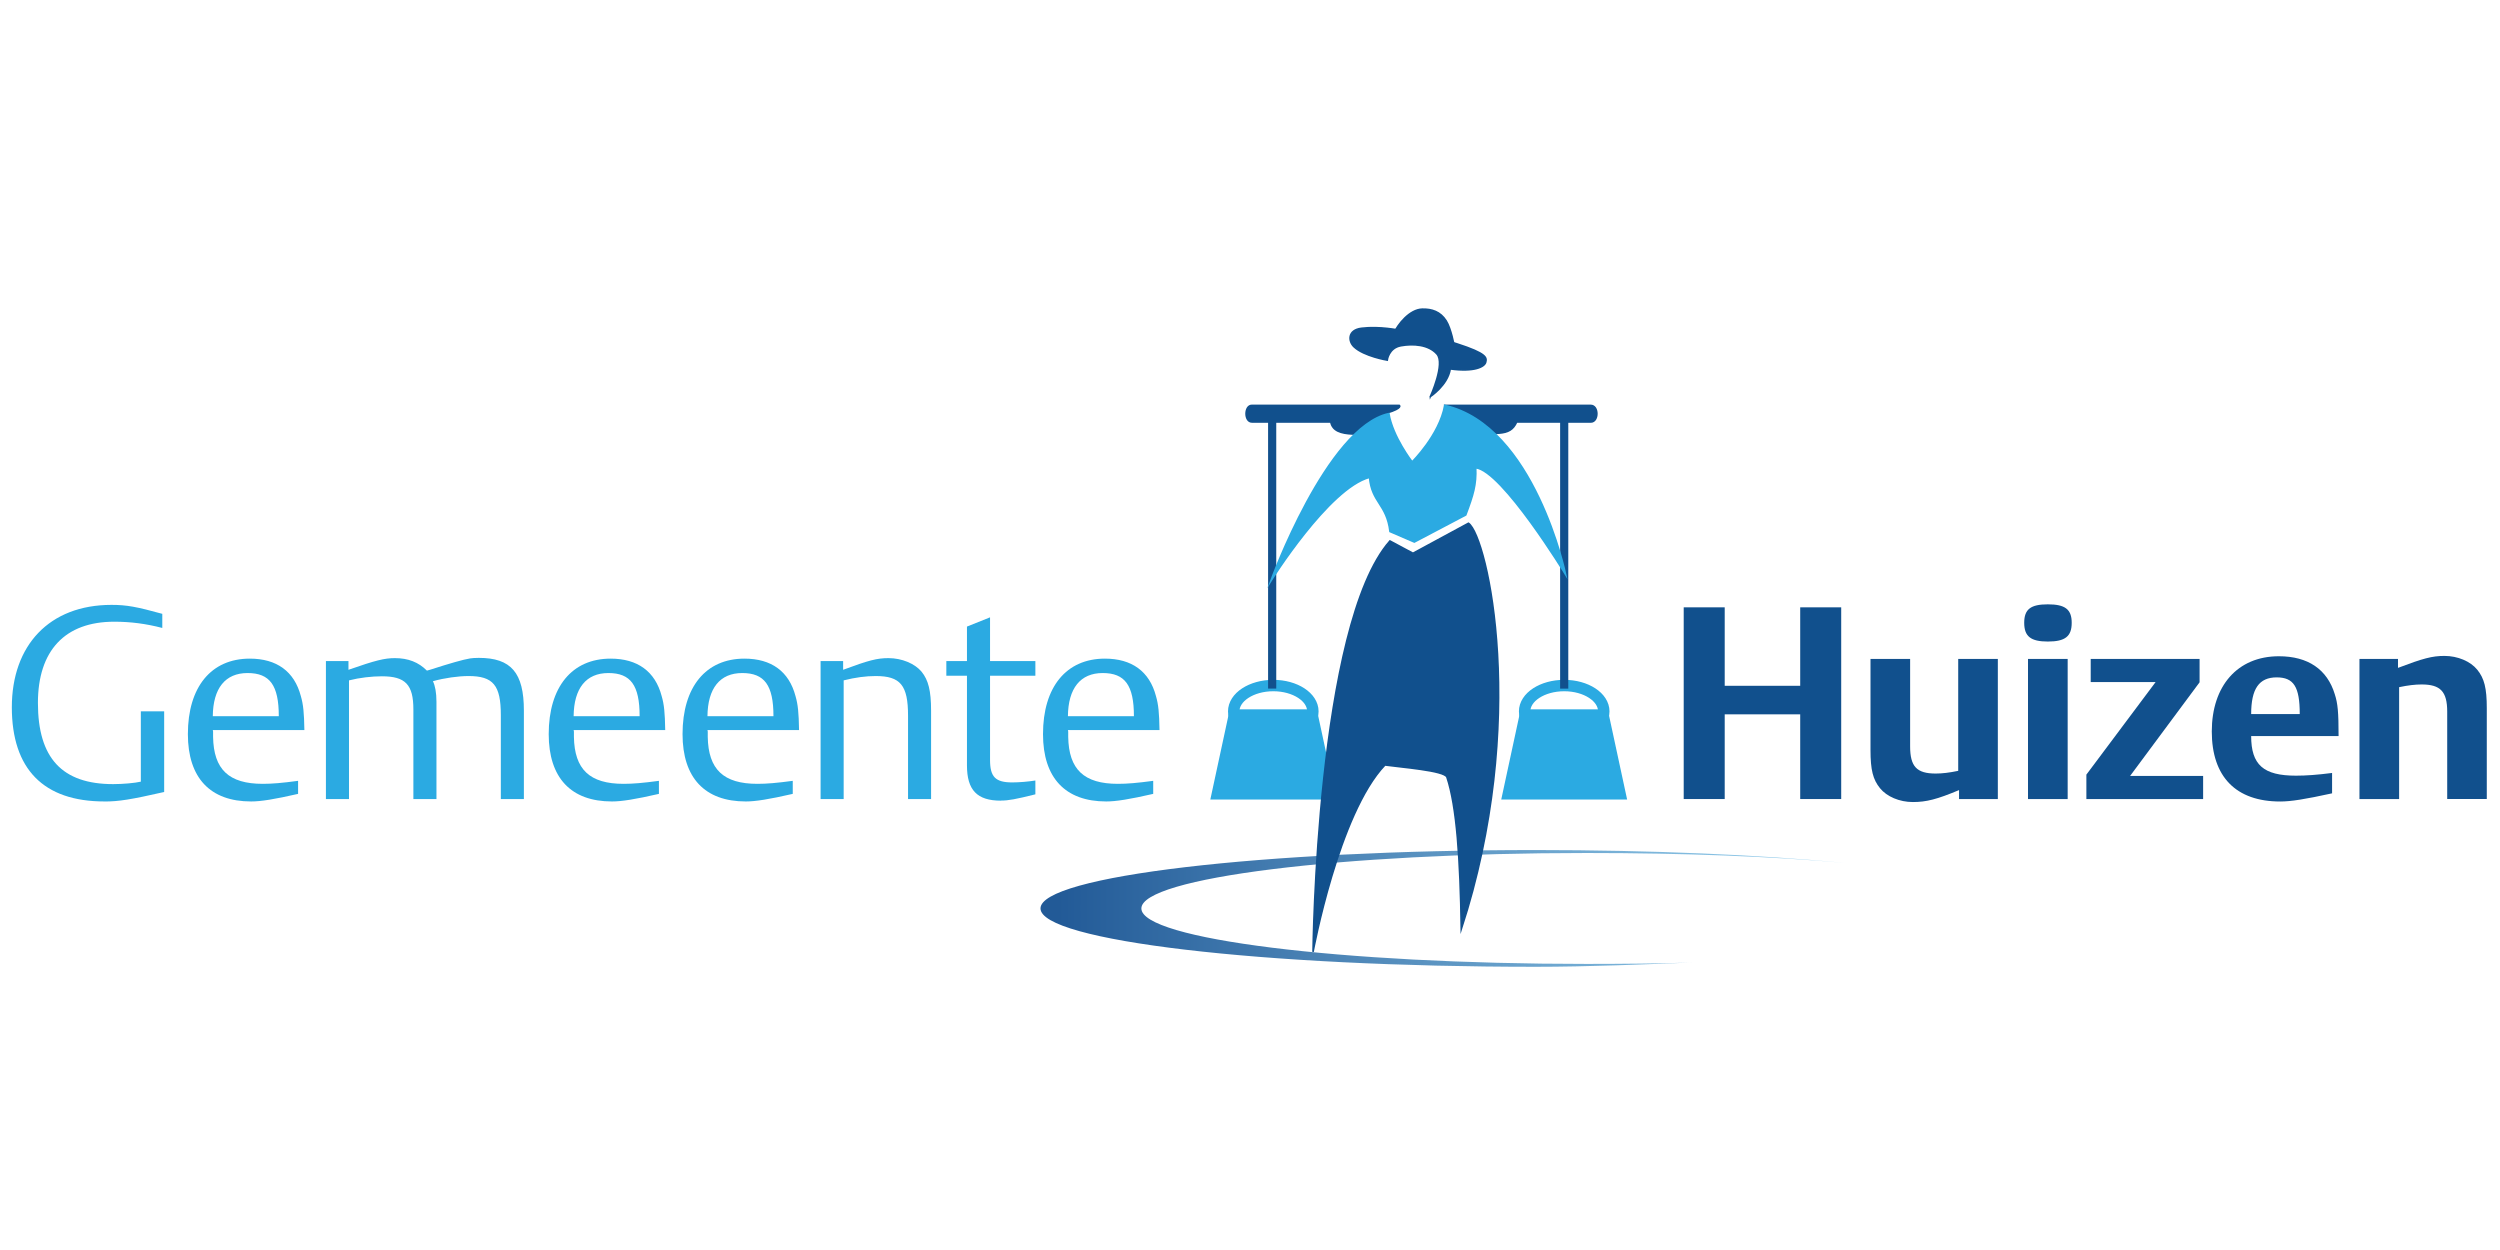 <?xml version="1.0" encoding="UTF-8"?> <svg xmlns="http://www.w3.org/2000/svg" xmlns:xlink="http://www.w3.org/1999/xlink" id="Laag_1" data-name="Laag 1" viewBox="0 0 600 300"><defs><style> .cls-1 { fill: #11508d; } .cls-1, .cls-2, .cls-3, .cls-4 { stroke-width: 0px; } .cls-2 { fill: #2baae2; } .cls-5 { stroke-width: 1.96px; } .cls-5, .cls-3, .cls-6, .cls-7, .cls-8 { fill: none; } .cls-5, .cls-6, .cls-7, .cls-8 { stroke-miterlimit: 10; } .cls-5, .cls-8 { stroke: #11508d; } .cls-9 { clip-path: url(#clippath); } .cls-6 { stroke-width: 2.74px; } .cls-6, .cls-7 { stroke: #2baae2; } .cls-7, .cls-8 { stroke-width: .39px; } .cls-4 { fill: url(#Naamloos_verloop_3); } </style><clipPath id="clippath"><path class="cls-3" d="m406.17,231.01c-7.97.24-16.81.33-25.36.33-59.03,0-106.88-5.96-106.88-13.31s47.85-13.31,106.88-13.31c23.24,0,44.48.82,62.01,2.38h0c-20.35-1.93-46.21-3.09-74.35-3.09-65.58,0-118.75,6.27-118.75,14.01s53.17,14.01,118.75,14.01c12.77,0,26.18-.59,37.7-1.03Z"></path></clipPath><linearGradient id="Naamloos_verloop_3" data-name="Naamloos verloop 3" x1="-1379.72" y1="8.46" x2="-1379.04" y2="8.46" gradientTransform="translate(-391987.76 1362.05) rotate(-180) scale(284.43 135.24)" gradientUnits="userSpaceOnUse"><stop offset="0" stop-color="#9dd7f3"></stop><stop offset="1" stop-color="#225a97"></stop></linearGradient></defs><g id="g10"><g id="g12"><g id="g14"><g class="cls-9"><g id="g16"><path id="path28" class="cls-4" d="m406.17,231.01c-7.97.24-16.81.33-25.36.33-59.03,0-106.88-5.96-106.88-13.31s47.85-13.31,106.88-13.31c23.24,0,44.48.82,62.01,2.38h0c-20.35-1.93-46.21-3.09-74.35-3.09-65.58,0-118.75,6.27-118.75,14.01s53.17,14.01,118.75,14.01c12.77,0,26.18-.59,37.7-1.03h0"></path></g></g></g><path id="path30" class="cls-2" d="m25.06,192.35c-14.6,0-22.22-7.76-22.22-22.61s8.99-24.57,23.92-24.57c3.65,0,6.06.46,12.19,2.15v3.39c-3.98-1.04-7.69-1.5-11.54-1.5-11.8,0-18.31,6.91-18.31,19.49,0,13.23,5.8,19.49,18.05,19.49,2.35,0,5.21-.26,6.65-.59v-16.88h5.6v19.36c-8.02,1.82-10.88,2.28-14.34,2.28"></path><path id="path32" class="cls-2" d="m59.41,161.53c-5.34,0-8.28,3.65-8.34,10.36h15.84c0-7.43-2.15-10.36-7.49-10.36Zm-8.34,13.69c.07.2.07.39.07.46v1.17c.13,7.82,3.78,11.27,11.93,11.27,2.22,0,4.63-.2,8.47-.72v3.13c-5.67,1.3-8.93,1.82-11.27,1.82-9.84,0-15.18-5.67-15.18-16.16,0-11.34,5.6-18.12,14.86-18.12,6.45,0,10.69,3.06,12.25,8.99.59,2.02.78,3.98.85,8.15h-21.96"></path><path id="path34" class="cls-2" d="m120.2,191.77v-20.14c0-7.17-1.82-9.38-7.76-9.38-2.41,0-5.8.46-8.54,1.24.52,1.04.85,2.74.85,4.95v23.33h-5.54v-21.51c0-5.93-1.89-7.95-7.56-7.95-2.41,0-5.34.33-7.89.98v28.48h-5.54v-33.11h5.41v2.09c6.52-2.28,8.67-2.8,11.14-2.8,3.19,0,5.67.98,7.69,3,.39-.13.72-.2.91-.26,4.43-1.43,7.82-2.41,9.45-2.67.39-.07,1.24-.13,2.09-.13,7.76,0,10.82,3.58,10.82,12.64v21.24h-5.54"></path><path id="path36" class="cls-2" d="m146.01,161.53c-5.34,0-8.28,3.65-8.34,10.36h15.84c0-7.43-2.15-10.36-7.49-10.36Zm-8.34,13.69c.07.2.07.39.07.46v1.17c.13,7.82,3.78,11.27,11.93,11.27,2.22,0,4.63-.2,8.47-.72v3.13c-5.67,1.3-8.93,1.82-11.27,1.82-9.84,0-15.18-5.67-15.18-16.16,0-11.34,5.6-18.12,14.86-18.12,6.45,0,10.69,3.06,12.25,8.99.59,2.02.78,3.98.85,8.15h-21.96"></path><path id="path38" class="cls-2" d="m178.13,161.53c-5.34,0-8.28,3.65-8.34,10.36h15.84c0-7.43-2.15-10.36-7.49-10.36h0Zm-8.34,13.69c.07.2.07.39.07.46v1.17c.13,7.82,3.78,11.27,11.93,11.27,2.22,0,4.63-.2,8.47-.72v3.13c-5.67,1.3-8.93,1.82-11.27,1.82-9.84,0-15.18-5.67-15.18-16.16,0-11.34,5.6-18.12,14.86-18.12,6.45,0,10.69,3.06,12.25,8.99.59,2.02.78,3.98.85,8.15h-21.96"></path><path id="path40" class="cls-2" d="m217.93,191.77v-20.01c0-7.3-1.82-9.51-7.76-9.51-2.35,0-4.89.33-7.69,1.04v28.48h-5.54v-33.11h5.41v2.09c6.13-2.28,8.15-2.8,10.88-2.8,3.19,0,6.32,1.3,7.95,3.26,1.63,2.02,2.28,4.56,2.28,9.38v21.18h-5.54"></path><path id="path42" class="cls-2" d="m240.22,192.16c-5.73,0-8.15-2.54-8.15-8.47v-21.51h-4.95v-3.52h4.95v-8.28l5.54-2.22v10.49h10.88v3.52h-10.88v20.2c0,4.11,1.3,5.41,5.34,5.41,1.63,0,3.91-.19,5.54-.46v3.32c-4.69,1.17-6.45,1.5-8.28,1.5"></path><path id="path44" class="cls-2" d="m264.64,161.53c-5.34,0-8.28,3.65-8.34,10.36h15.84c0-7.43-2.15-10.36-7.49-10.36Zm-8.34,13.69c.07.2.07.39.07.46v1.17c.13,7.82,3.78,11.27,11.93,11.27,2.22,0,4.63-.2,8.47-.72v3.13c-5.67,1.3-8.93,1.82-11.27,1.82-9.84,0-15.18-5.67-15.18-16.16,0-11.34,5.6-18.12,14.86-18.12,6.45,0,10.69,3.06,12.25,8.99.59,2.02.78,3.98.85,8.15h-21.96"></path><path id="path46" class="cls-1" d="m432.05,191.77v-20.33h-18.12v20.33h-9.84v-46.01h9.84v18.83h18.12v-18.83h9.84v46.01h-9.84"></path><path id="path48" class="cls-1" d="m470.17,191.77v-2.15c-5.28,2.22-7.88,2.87-11.08,2.87s-6.26-1.3-7.89-3.32c-1.69-2.09-2.28-4.37-2.28-9.19v-21.83h9.51v20.98c0,4.82,1.56,6.52,6.13,6.52,1.56,0,3.26-.2,5.41-.65v-26.85h9.51v33.63h-9.32"></path><path id="path50" class="cls-1" d="m486.72,191.77v-33.63h9.52v33.63h-9.52Zm4.76-37.8c-4.11,0-5.67-1.24-5.67-4.5s1.56-4.43,5.67-4.43,5.73,1.17,5.73,4.43-1.56,4.5-5.73,4.5"></path><path id="path52" class="cls-1" d="m500.73,191.77v-5.86l16.62-22.22h-15.58v-5.54h26.13v5.6l-16.68,22.48h17.53v5.54h-28.02"></path><path id="path54" class="cls-1" d="m546.41,162.57c-4.24,0-6.13,2.74-6.13,8.8h11.66c0-6.52-1.43-8.8-5.54-8.8Zm-6.13,14.08c0,6.91,2.93,9.51,10.75,9.51,2.48,0,5.15-.2,8.67-.65v4.89c-6.52,1.43-9.91,1.96-12.45,1.96-10.62,0-16.42-5.93-16.42-16.81s6.13-18.05,16.1-18.05c6.97,0,11.6,3.13,13.42,9.12.72,2.22.91,4.3.91,10.04h-20.98"></path><path id="path56" class="cls-1" d="m587.33,191.77v-20.98c0-4.82-1.63-6.52-6.13-6.52-1.56,0-3.26.2-5.41.65v26.85h-9.52v-33.63h9.25v2.15c6-2.28,8.21-2.87,11.14-2.87,3.19,0,6.26,1.3,7.89,3.32,1.69,2.09,2.28,4.43,2.28,9.19v21.83h-9.51"></path><path id="path58" class="cls-6" d="m375.41,176.95c5.25,0,9.5-2.78,9.5-6.21s-4.25-6.21-9.5-6.21-9.5,2.78-9.5,6.21,4.25,6.21,9.5,6.21Z"></path><path id="path60" class="cls-2" d="m365.12,170.44h20.57l4.58,21.25h-29.73l4.58-21.25"></path><path id="path62" class="cls-7" d="m365.12,170.44h20.57l4.58,21.25h-29.73l4.58-21.25Z"></path><path id="path64" class="cls-6" d="m305.59,176.95c5.25,0,9.5-2.78,9.5-6.21s-4.25-6.21-9.5-6.21-9.5,2.78-9.5,6.21,4.25,6.21,9.5,6.21Z"></path><path id="path66" class="cls-2" d="m295.3,170.44h20.57l4.58,21.25h-29.73l4.58-21.25"></path><path id="path68" class="cls-7" d="m295.3,170.44h20.57l4.58,21.25h-29.73l4.58-21.25Z"></path><path id="path72" class="cls-5" d="m305.32,99.69v65.57"></path><path id="path74" class="cls-1" d="m300.46,97.3h35.39s.89.62-2.91,1.79c0,0,1.24,4.14,1.59,4.84-7.08-.09-14.34,1.59-15.14-2.66h-18.94c-1.86,0-1.85-3.98,0-3.98"></path><path id="path76" class="cls-8" d="m300.46,97.3h35.39s.89.62-2.91,1.79c0,0,1.24,4.14,1.59,4.84-7.08-.09-14.34,1.59-15.14-2.66h-18.94c-1.86,0-1.85-3.98,0-3.98h0Z"></path><path id="path80" class="cls-5" d="m375.41,99.96v65.31"></path><path id="path82" class="cls-1" d="m381.77,97.3h-35.03s.74,4.37,2.66,6.55c9.82,0,12.92,1.15,14.6-2.57,2.61-.02,15.13,0,17.79,0,1.95,0,1.94-3.98-.01-3.98"></path><path id="path84" class="cls-8" d="m381.77,97.3h-35.03s.74,4.37,2.66,6.55c9.82,0,12.92,1.15,14.6-2.57,2.61-.02,15.13,0,17.79,0,1.95,0,1.94-3.98-.01-3.98Z"></path><path id="path86" class="cls-1" d="m352.44,125.58c4.65,3.32,14.47,47.79-1.73,97.43-.27-16.99-1.09-29.41-3.45-36.5-.53-1.59-11.15-2.39-14.87-2.92-11.15,11.68-17.26,44.86-17.26,44.86,0,0,.8-78.58,18.45-98.62l5.53,2.96,13.32-7.21"></path><path id="path88" class="cls-8" d="m352.44,125.58c4.65,3.32,14.47,47.79-1.73,97.43-.27-16.99-1.09-29.41-3.45-36.5-.53-1.59-11.15-2.39-14.87-2.92-11.15,11.68-17.26,44.86-17.26,44.86,0,0,.8-78.58,18.45-98.62l5.53,2.96,13.32-7.21Z"></path><path id="path90" class="cls-2" d="m351.78,123.59c1.81-4.82,2.57-7.26,2.39-11.33,6.37.71,21.59,25.66,21.59,25.66,0,0-7.43-35.75-29.02-40.62-1.33,7.17-7.83,13.54-7.83,13.54,0,0-4.65-6.01-5.58-11.58-14.93,3.25-28.37,40.25-28.37,40.25,0,0,13.9-22.3,23.73-24.95.53,6.11,4.11,6.37,4.91,13.01l5.84,2.52,12.34-6.5"></path><path id="path92" class="cls-7" d="m351.78,123.59c1.81-4.82,2.57-7.26,2.39-11.33,6.37.71,21.59,25.66,21.59,25.66,0,0-7.43-35.75-29.02-40.62-1.33,7.17-7.83,13.54-7.83,13.54,0,0-4.65-6.01-5.58-11.58-14.93,3.25-28.37,40.25-28.37,40.25,0,0,13.9-22.3,23.73-24.95.53,6.11,4.11,6.37,4.91,13.01l5.84,2.52,12.34-6.5Z"></path><path id="path94" class="cls-1" d="m343.28,95.18s4.18-2.72,4.78-6.64c5.84.8,8.23-.53,8.5-1.59.27-1.06.46-2.06-6.97-4.45-7.43-2.39-13.8-3.25-13.8-3.25,0,0-4.65-.99-9.03-.46-3.34.41-3.22,3.1-1.79,4.45,2.39,2.26,7.96,3.19,7.96,3.19,0,0,.35-2.92,3.27-3.45,2.92-.53,6.64-.31,8.67,1.99,2.03,2.3-1.59,10.22-1.59,10.22"></path><path id="path96" class="cls-8" d="m343.28,95.18s4.18-2.72,4.78-6.64c5.84.8,8.23-.53,8.5-1.59.27-1.06.46-2.06-6.97-4.45-7.43-2.39-13.8-3.25-13.8-3.25,0,0-4.65-.99-9.03-.46-3.34.41-3.22,3.1-1.79,4.45,2.39,2.26,7.96,3.19,7.96,3.19,0,0,.35-2.92,3.27-3.45,2.92-.53,6.64-.31,8.67,1.99,2.03,2.3-1.59,10.22-1.59,10.22Z"></path><path id="path98" class="cls-1" d="m334.46,80.11c1.06-2.39,3.91-5.82,6.84-5.91,2.32-.07,4.38.6,5.77,2.79,1.21,1.91,1.92,5.97,1.92,5.97,0,0-11.61-1.79-14.54-2.85"></path><path id="path100" class="cls-8" d="m334.46,80.11c1.06-2.39,3.91-5.82,6.84-5.91,2.32-.07,4.38.6,5.77,2.79,1.21,1.91,1.92,5.97,1.92,5.97,0,0-11.61-1.79-14.54-2.85Z"></path></g></g></svg> 